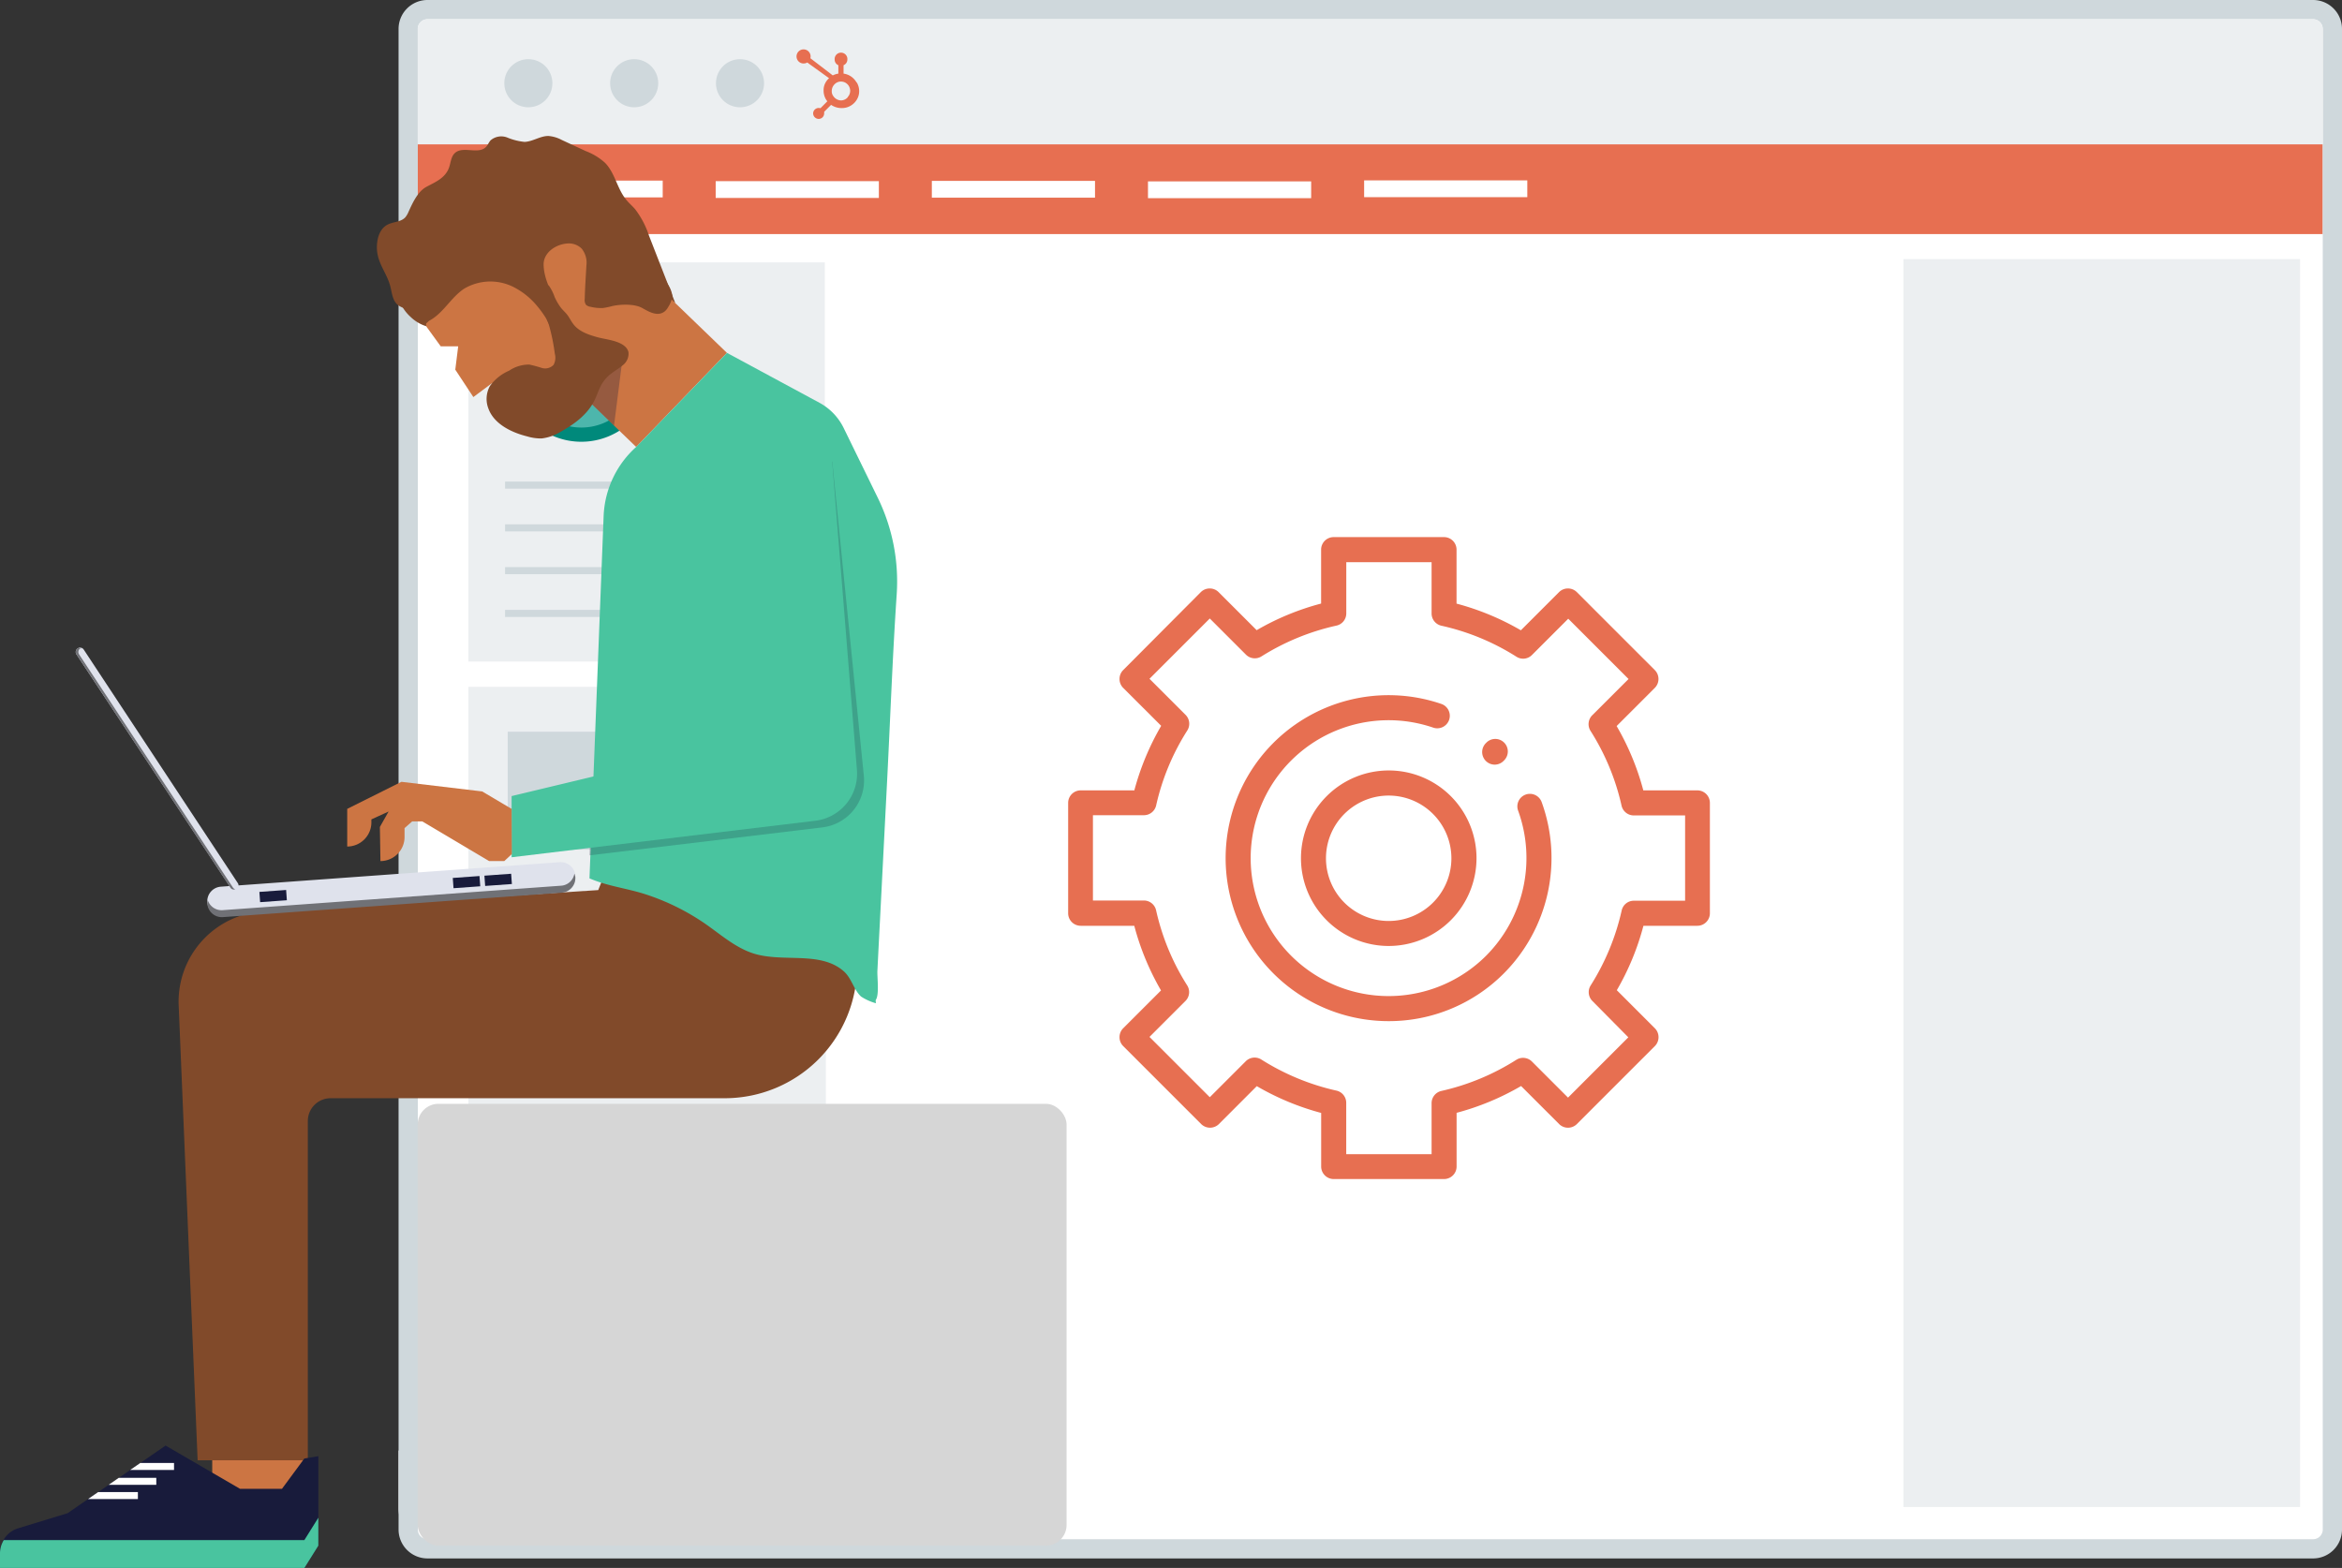 <svg xmlns="http://www.w3.org/2000/svg" width="418.67" height="280.33" viewBox="0 0 418.67 280.33"><rect x="0" y="0" width="418.67" height="280.33" fill="#333333" stroke="none"/><path d="M173.58,398V408.3a6.88,6.88,0,0,0,6.88,6.88H514.12A6.88,6.88,0,0,0,521,408.3V398Z" transform="translate(-102.33 -138.65)" fill="#f9f9f9"/><rect x="72.97" y="1.72" width="343.98" height="275.18" rx="3.44" fill="#fff"/><rect x="72.97" y="25.8" width="342.26" height="16.05" fill="#e76f51"/><path d="M515.84,417.28H178.74a5.17,5.17,0,0,1-5.16-5.16V143.81a5.17,5.17,0,0,1,5.16-5.16h337.1a5.17,5.17,0,0,1,5.16,5.16V412.12A5.17,5.17,0,0,1,515.84,417.28ZM178.74,142.09a1.73,1.73,0,0,0-1.72,1.72V412.12a1.73,1.73,0,0,0,1.72,1.72h337.1a1.72,1.72,0,0,0,1.72-1.72V143.81a1.73,1.73,0,0,0-1.72-1.72Z" transform="translate(-102.33 -138.65)" fill="#cfd8dc"/><path d="M177,164.45V143.81a1.72,1.72,0,0,1,1.72-1.72h337.1a1.72,1.72,0,0,1,1.72,1.72v20.64Z" transform="translate(-102.33 -138.65)" fill="#eceff1"/><circle cx="94.45" cy="14.88" r="4.3" fill="#cfd8dc"/><circle cx="113.37" cy="14.88" r="4.3" fill="#cfd8dc"/><circle cx="132.29" cy="14.88" r="4.3" fill="#cfd8dc"/><rect x="83.73" y="46.91" width="63.72" height="71.37" fill="#eceff1"/><path d="M217.74,206.86l.16.42a5.27,5.27,0,0,1,.35,1.19q.08.41.15.93c0,.33,0,.69,0,1.09a11,11,0,0,1-.42,2.65,11.78,11.78,0,0,1-3.95,5.69,12.47,12.47,0,0,1-3.59,2,12.94,12.94,0,0,1-2.06.52,7.67,7.67,0,0,1-1.06.13l-.54,0h-.7a16.84,16.84,0,0,1-1.89-.19,10.74,10.74,0,0,1-2.15-.53,12.45,12.45,0,0,1-3.59-2,11.74,11.74,0,0,1-2.55-2.75,11.27,11.27,0,0,1-1.4-3,11,11,0,0,1-.43-2.65c0-.39,0-.76,0-1.09s.1-.63.15-.91a5.8,5.8,0,0,1,.35-1.22c.1-.27.16-.41.16-.41l.21.4a9.74,9.74,0,0,0,.54,1.06,13.86,13.86,0,0,0,.91,1.47,16.71,16.71,0,0,0,1.32,1.61,13.31,13.31,0,0,0,1.73,1.5,12.7,12.7,0,0,0,2.05,1.21,13.12,13.12,0,0,0,2.29.77c.4.08.82.15,1.11.18a12.29,12.29,0,0,0,1.47.09c-.32,0-.08,0-.15,0h.6a3.08,3.08,0,0,0,.61-.06,12,12,0,0,0,1.2-.18,12.87,12.87,0,0,0,2.29-.78A11.72,11.72,0,0,0,213,212.9a13.31,13.31,0,0,0,1.73-1.5,15.58,15.58,0,0,0,1.32-1.61c.18-.26.33-.52.51-.77s.28-.47.4-.68c.25-.42.41-.84.54-1.08Z" transform="translate(-102.33 -138.65)" fill="#eceff1"/><circle cx="103.94" cy="66.23" r="11.47" fill="#4db6ac"/><path d="M206.27,217.63A12.75,12.75,0,1,1,219,204.89,12.75,12.75,0,0,1,206.27,217.63Zm0-22.94a10.2,10.2,0,1,0,10.2,10.2A10.2,10.2,0,0,0,206.27,194.69Z" transform="translate(-102.33 -138.65)" fill="#00897b"/><path d="M200.4,213.77l-1.17-.5a10.57,10.57,0,0,1,4.66-4.6,6.64,6.64,0,0,1-3.15-4.25,14.07,14.07,0,0,1,0-2.95,5.68,5.68,0,0,1,11.34,0,14.33,14.33,0,0,1,0,3c-.29,2-2.06,3.51-3.09,4.21a8.61,8.61,0,0,1,4.35,4.59l-1.2.43a7.5,7.5,0,0,0-3.71-3.91,1.25,1.25,0,0,1-.71-1,1.27,1.27,0,0,1,.56-1.13c.85-.58,2.32-1.78,2.54-3.33a13,13,0,0,0,0-2.65,4.41,4.41,0,0,0-8.81,0,12.83,12.83,0,0,0,0,2.64c.24,1.67,1.9,2.92,2.6,3.38a1.26,1.26,0,0,1-.11,2.17A9.39,9.39,0,0,0,200.4,213.77Z" transform="translate(-102.33 -138.65)" fill="#fff"/><rect x="90.29" y="86.1" width="50.98" height="1.27" fill="#cfd8dc"/><rect x="90.29" y="93.74" width="37.91" height="1.27" fill="#cfd8dc"/><rect x="90.29" y="101.39" width="50.98" height="1.27" fill="#cfd8dc"/><rect x="90.29" y="109.04" width="37.91" height="1.27" fill="#cfd8dc"/><rect x="83.73" y="122.8" width="63.91" height="147.22" fill="#eceff1"/><rect x="90.76" y="130.82" width="21.09" height="21.09" fill="#cfd8dc"/><rect x="116.96" y="136.89" width="23.01" height="1.28" fill="#cfd8dc"/><rect x="116.96" y="144.56" width="18.84" height="1.28" fill="#cfd8dc"/><rect x="90.76" y="160.22" width="21.09" height="21.09" fill="#cfd8dc"/><rect x="116.96" y="166.29" width="23.01" height="1.28" fill="#cfd8dc"/><rect x="116.96" y="173.96" width="18.84" height="1.28" fill="#cfd8dc"/><rect x="90.76" y="206.82" width="21.09" height="21.09" fill="#cfd8dc"/><rect x="116.96" y="212.89" width="23.01" height="1.28" fill="#cfd8dc"/><rect x="116.96" y="220.56" width="18.84" height="1.28" fill="#cfd8dc"/><rect x="74.67" y="197.35" width="116" height="79" rx="3.71" fill="#d6d6d6"/><rect x="89.3" y="32.29" width="29.17" height="3" fill="#fff"/><rect x="127.94" y="32.39" width="29.17" height="3" fill="#fff"/><rect x="166.58" y="32.34" width="29.17" height="3" fill="#fff"/><rect x="205.22" y="32.43" width="29.17" height="3" fill="#fff"/><rect x="243.86" y="32.25" width="29.17" height="3" fill="#fff"/><rect x="340.26" y="46.33" width="70.91" height="223.11" fill="#eceff1"/><path d="M255.43,153.35a3.27,3.27,0,0,0-1.14-1.14,3.14,3.14,0,0,0-1.16-.4v-1.5a1.1,1.1,0,0,0,.68-1,1.14,1.14,0,1,0-2.27,0,1.08,1.08,0,0,0,.66,1v1.5a3.43,3.43,0,0,0-1,.32l-4-3.07A1.26,1.26,0,1,0,246,150a1.29,1.29,0,0,0,.65-.18l.26.2,3.63,2.61a2.74,2.74,0,0,0-.52.6,2.79,2.79,0,0,0-.46,1.51v.11a3.11,3.11,0,0,0,.2,1.1,2.73,2.73,0,0,0,.47.81L249,158a1,1,0,0,0-1.31.91,1,1,0,0,0,1,1,1,1,0,0,0,.69-.29,1,1,0,0,0,.28-.69.92.92,0,0,0,0-.29l1.24-1.24a3.65,3.65,0,0,0,.55.3,3.29,3.29,0,0,0,1.3.27h.08a3,3,0,0,0,1.48-.37,3.12,3.12,0,0,0,1.16-1.09,2.86,2.86,0,0,0,.45-1.54v0a3,3,0,0,0-.4-1.53ZM253.91,156a1.6,1.6,0,0,1-1.17.6h-.07a1.62,1.62,0,0,1-.73-.19,1.76,1.76,0,0,1-.65-.59,1.38,1.38,0,0,1-.27-.8v-.08a1.71,1.71,0,0,1,.19-.8,1.81,1.81,0,0,1,.6-.66,1.55,1.55,0,0,1,.83-.25h0a1.72,1.72,0,0,1,.78.18,1.75,1.75,0,0,1,.62.56,1.82,1.82,0,0,1,.27.79,1,1,0,0,1,0,.17,1.59,1.59,0,0,1-.44,1.07Z" transform="translate(-102.33 -138.65)" fill="#e76f51"/><rect x="37.94" y="256.2" width="16.26" height="15.01" fill="#cc7543"/><path d="M255.55,300.84v10.52A23.66,23.66,0,0,1,231.89,335H161.43a4.07,4.07,0,0,0-4.07,4.07v60.66h-19.7l-3.39-81.35a16.18,16.18,0,0,1,16.18-16.83l58.82-3.76L210.8,294Z" transform="translate(-102.33 -138.65)" fill="#814a2a"/><path d="M218.35,180.79a15.71,15.71,0,0,0-2.5-4.76c-.53-.61-1.15-1.13-1.65-1.76-1.58-2-1.95-4.72-3.71-6.51a10.83,10.83,0,0,0-3.43-2.09l-4.31-2a6.05,6.05,0,0,0-2.4-.71c-1.46,0-2.78,1-4.24,1.06a10.81,10.81,0,0,1-3.07-.77,2.93,2.93,0,0,0-3,.48c-.33.35-.49.84-.83,1.19-1.35,1.42-4.14-.24-5.57,1.1-.73.68-.72,1.81-1.09,2.73-.71,1.79-2.45,2.47-4,3.31s-2.45,2.85-3.18,4.44a4,4,0,0,1-.58,1c-.78.86-2.15.78-3.17,1.31-1.54.79-2,2.79-1.9,4.51.18,2.48,1.69,4.09,2.33,6.33.35,1.24.4,2.72,1.41,3.53a3.56,3.56,0,0,0,1.4.63,13.45,13.45,0,0,0,6.64.08,28,28,0,0,1,3.89-1,16,16,0,0,1,4,.37c6.58,1.11,13.3,1.09,20,1.07a19.13,19.13,0,0,0,4.78-.43c.92-.24,1.8-.62,2.73-.81,1.87-.38,3.86,0,5.7-.53l.43.23Z" transform="translate(-102.33 -138.65)" fill="#814a2a"/><rect x="207.05" y="197.35" width="23.37" height="15.11" transform="translate(-182.93 81.47) rotate(-46.04)" fill="#cc7543"/><polygon points="111.55 61.99 109.77 76.08 102.86 69.42 110.66 61.33 111.55 61.99" fill="#181b3b" opacity="0.3"/><path d="M176.12,193.69l5,6.88h3.12l-.52,4.17,3.23,4.9,3.34-2.49,5.68,6.1a5.18,5.18,0,0,0,7.69-.11l18.73-21.33L197.8,171.9Z" transform="translate(-102.33 -138.65)" fill="#cc7543"/><path d="M222.52,191.48a5.06,5.06,0,0,0-.8-2c-1.1-2-2.47-3.87-3.75-5.73a52.36,52.36,0,0,0-4.7-6,23.51,23.51,0,0,0-8.79-6.24,36,36,0,0,0-6.5-1.54,11.82,11.82,0,0,0-2.84-.25c-2,.14-3.82,1.28-5.52,2.38a16.62,16.62,0,0,0-3.7,3c-1.52,1.79-2.26,4.22-4.06,5.73-2.32,1.93-5.07,3.13-7.55,4.79-2.26,1.53-1.48,4.6-.58,6.78a7.53,7.53,0,0,0,2,2.91,7,7,0,0,0,2.78,1.66c0-.17,0-.33,0-.49l.53-.48c2.52-1.31,3.88-4.15,6.24-5.72a9.19,9.19,0,0,1,9.07-.2,13.27,13.27,0,0,1,4,3.28,18.59,18.59,0,0,1,1.58,2.18c.14.22.46,1.08.67,1.17s.93-.33,1.22-.47a1.67,1.67,0,0,0,.89-.9,2.06,2.06,0,0,0-.33-1.54c-1.21-2.38-2.8-5-2.87-7.78-.06-2.25,2.25-3.73,4.29-3.84a3.21,3.21,0,0,1,2.52.93,4,4,0,0,1,.84,3c-.11,2-.25,4-.3,6a1.45,1.45,0,0,0,.24,1.05,1.49,1.49,0,0,0,.8.34,7.87,7.87,0,0,0,2.21.22,14.19,14.19,0,0,0,1.72-.36c1.57-.33,4-.41,5.38.4,1.14.64,2.74,1.59,4,.52a2.84,2.84,0,0,0,.58-.75,4.66,4.66,0,0,0,.65-1.52A2,2,0,0,0,222.52,191.48Z" transform="translate(-102.33 -138.65)" fill="#814a2a"/><path d="M232.29,201.74l16.53,8.92a10.24,10.24,0,0,1,4.32,4.49l6.09,12.46a34.12,34.12,0,0,1,3.4,17.3c-.75,11.14-1.15,22.31-1.72,33.46L259.65,303q-.24,4.6-.47,9.21c-.06,1.09.36,4.26-.27,5.18-.08.12,0,.48,0,.63a9.54,9.54,0,0,1-2.64-1.19c-1.33-1.2-1.68-3.29-3.13-4.55-4.18-3.64-10.75-1.51-16.05-3.14-3.18-1-5.75-3.26-8.46-5.17a41.2,41.2,0,0,0-10.84-5.41c-3.4-1.11-6.82-1.45-10.08-2.87l2.53-64.82a17.51,17.51,0,0,1,5.86-12.35Z" transform="translate(-102.33 -138.65)" fill="#49c49f"/><path d="M131.93,397.1l-17.51,12.09-8.84,2.7a4.59,4.59,0,0,0-3.25,4.39V419h54.41l2.5-4V399l-2.5.41-4,5.42h-7.51Z" transform="translate(-102.33 -138.65)" fill="#181b3b"/><path d="M103,414a4.57,4.57,0,0,0-.67,2.3V419h54.41l2.5-4v-5l-2.5,4Z" transform="translate(-102.33 -138.65)" fill="#49c49f"/><path d="M228.66,221.2,233.54,273,208.21,279l-.53,12.58,41.65-5a8.47,8.47,0,0,0,7.44-9.09l-5.66-56.3Z" transform="translate(-102.33 -138.65)" fill="#181b3b" opacity="0.2"/><path d="M227.41,220l4.88,51.75-38.5,9.23v10.94l54.29-6.53a8.47,8.47,0,0,0,7.44-9.09L251,220Z" transform="translate(-102.33 -138.65)" fill="#49c49f"/><path d="M193.79,283.27l-5.26-3.12-14.44-1.72-9.69,4.84V290h0a4.32,4.32,0,0,0,4.32-4.33v-.52l3.08-1.41-1.56,2.76.1,6.1h0a4.31,4.31,0,0,0,4.31-4.43l0-1.46,1.36-1.2h1.82l11.94,7.09h2.71l1.35-1.25Z" transform="translate(-102.33 -138.65)" fill="#cc7543"/><path d="M202.77,298l-60.59,4.38a2.62,2.62,0,0,1-2.79-2.41h0a2.61,2.61,0,0,1,2.41-2.79l60.59-4.38a2.61,2.61,0,0,1,2.79,2.42h0A2.61,2.61,0,0,1,202.77,298Z" transform="translate(-102.33 -138.65)" fill="#dfe2ec"/><path d="M202.68,297l-60.59,4.38a2.59,2.59,0,0,1-2.62-1.8,3.29,3.29,0,0,0-.08.63,2.6,2.6,0,0,0,2.79,2.41l60.59-4.37a2.62,2.62,0,0,0,2.41-2.79,2.51,2.51,0,0,0-.17-.61A2.57,2.57,0,0,1,202.68,297Z" transform="translate(-102.33 -138.65)" fill="#707176"/><path d="M144.65,297.6h0a.77.77,0,0,1-1.08-.22L116,255.65a.78.78,0,0,1,.22-1.08h0a.78.78,0,0,1,1.08.22l27.53,41.73A.78.78,0,0,1,144.65,297.6Z" transform="translate(-102.33 -138.65)" fill="#dfe2ec"/><path d="M144,297.38l-27.53-41.73a.78.78,0,0,1,.22-1.08c.07,0,.15,0,.22,0a.74.74,0,0,0-.69,0,.78.78,0,0,0-.22,1.08l27.53,41.73a.73.73,0,0,0,.86.26A.7.7,0,0,1,144,297.38Z" transform="translate(-102.33 -138.65)" fill="#707176"/><rect x="183.34" y="295.44" width="4.79" height="1.84" transform="translate(-123.2 -124.5) rotate(-4.13)" fill="#181b3b"/><rect x="189" y="295.03" width="4.79" height="1.84" transform="translate(-123.16 -124.09) rotate(-4.13)" fill="#181b3b"/><rect x="148.77" y="297.93" width="4.79" height="1.84" transform="translate(-123.47 -126.98) rotate(-4.13)" fill="#181b3b"/><polygon points="27.94 265.47 27.94 264.22 21.23 264.22 19.42 265.47 27.94 265.47" fill="#fff"/><polygon points="31.11 261.56 25.08 261.56 23.27 262.81 31.11 262.81 31.11 261.56" fill="#fff"/><polygon points="24.65 268.01 24.65 266.76 17.55 266.76 15.74 268.01 24.65 268.01" fill="#fff"/><path d="M214.68,201.62c-.47-2-3.87-2.22-5.44-2.65s-3.4-1-4.43-2.39c-.38-.49-.64-1.06-1-1.55s-.81-.87-1.19-1.34a10,10,0,0,1-1.13-1.92,8.31,8.31,0,0,0-1-2c-.39-.36-.47.1-.68.49l-.94,1.76c.19,1.57,1,2.79,1.46,4.29a34.29,34.29,0,0,1,1.18,5.57,2.69,2.69,0,0,1-.22,2,2.08,2.08,0,0,1-2.12.55,22.09,22.09,0,0,0-2.22-.6,6.34,6.34,0,0,0-3.6,1.09,8.27,8.27,0,0,0-3.44,2.75,4.75,4.75,0,0,0-.28,4c1,2.82,4.22,4.33,6.93,5a8.5,8.5,0,0,0,2.59.37,8.37,8.37,0,0,0,3.49-1.24c2.44-1.36,4.81-3.13,6-5.65.43-.87.71-1.82,1.18-2.67a6.5,6.5,0,0,1,1.73-2c.7-.55,1.5-1,2.15-1.56A2.6,2.6,0,0,0,214.68,201.62Z" transform="translate(-102.33 -138.65)" fill="#814a2a"/><path d="M350.56,321.22a29.14,29.14,0,1,1,9.36-56.74,2.24,2.24,0,1,1-1.44,4.24,24.66,24.66,0,1,0,9.52,40.8,24.78,24.78,0,0,0,5.73-25.9,2.24,2.24,0,1,1,4.21-1.53,29.25,29.25,0,0,1-6.78,30.6A29,29,0,0,1,350.56,321.22Z" transform="translate(-102.33 -138.65)" fill="#e76f51"/><path d="M360.48,349.45H340.75a2.24,2.24,0,0,1-2.24-2.24v-9.58A46.75,46.75,0,0,1,327,332.84l-6.77,6.78a2.26,2.26,0,0,1-3.17,0l-13.95-13.95a2.26,2.26,0,0,1,0-3.17l6.77-6.77a46.72,46.72,0,0,1-4.78-11.56h-9.58a2.24,2.24,0,0,1-2.24-2.24V282.2a2.24,2.24,0,0,1,2.24-2.24h9.59a47,47,0,0,1,4.8-11.54l-6.8-6.79a2.26,2.26,0,0,1,0-3.17L317,244.51a2.26,2.26,0,0,1,3.17,0l6.81,6.81a46.39,46.39,0,0,1,11.52-4.76v-9.64a2.24,2.24,0,0,1,2.24-2.24h19.73a2.24,2.24,0,0,1,2.24,2.24v9.65a46.66,46.66,0,0,1,11.5,4.77l6.83-6.83a2.26,2.26,0,0,1,3.17,0l13.95,13.95a2.26,2.26,0,0,1,0,3.17l-6.83,6.83a46.66,46.66,0,0,1,4.77,11.5h9.65A2.24,2.24,0,0,1,408,282.2v19.73a2.24,2.24,0,0,1-2.24,2.24h-9.64a46.39,46.39,0,0,1-4.76,11.52l6.81,6.81a2.26,2.26,0,0,1,0,3.17l-13.95,13.95a2.25,2.25,0,0,1-3.17,0l-6.8-6.8a46.54,46.54,0,0,1-11.53,4.79v9.6A2.24,2.24,0,0,1,360.48,349.45ZM343,345h15.25v-9.11a2.24,2.24,0,0,1,1.75-2.19,42.27,42.27,0,0,0,13.4-5.57,2.25,2.25,0,0,1,2.79.31l6.45,6.45,10.78-10.78L387,317.62a2.24,2.24,0,0,1-.31-2.79,42.38,42.38,0,0,0,5.54-13.39,2.22,2.22,0,0,1,2.18-1.75h9.16V284.44h-9.17a2.24,2.24,0,0,1-2.19-1.75,42.06,42.06,0,0,0-5.55-13.37,2.25,2.25,0,0,1,.31-2.79l6.49-6.48-10.78-10.78-6.49,6.49a2.22,2.22,0,0,1-2.78.3A42,42,0,0,0,360,250.52a2.24,2.24,0,0,1-1.75-2.19v-9.17H343v9.16a2.23,2.23,0,0,1-1.75,2.18A42.38,42.38,0,0,0,327.85,256a2.24,2.24,0,0,1-2.79-.31l-6.46-6.46-10.78,10.78,6.45,6.45a2.25,2.25,0,0,1,.31,2.79,42,42,0,0,0-5.57,13.4,2.24,2.24,0,0,1-2.19,1.75h-9.11v15.25h9.1a2.24,2.24,0,0,1,2.19,1.75,42.18,42.18,0,0,0,5.56,13.43,2.24,2.24,0,0,1-.31,2.78l-6.43,6.43,10.78,10.78,6.43-6.43a2.24,2.24,0,0,1,2.78-.31,42.41,42.41,0,0,0,13.43,5.56,2.24,2.24,0,0,1,1.75,2.19V345Z" transform="translate(-102.33 -138.65)" fill="#e76f51"/><path d="M350.59,307.78a15.69,15.69,0,1,1,15.69-15.69A15.71,15.71,0,0,1,350.59,307.78Zm0-26.89a11.21,11.21,0,1,0,11.2,11.2A11.22,11.22,0,0,0,350.59,280.89Z" transform="translate(-102.33 -138.65)" fill="#e76f51"/><path d="M369.53,275.36a2.25,2.25,0,0,1-1.59-3.83l.11-.11a2.24,2.24,0,0,1,3.17,3.17l-.11.11A2.23,2.23,0,0,1,369.53,275.36Z" transform="translate(-102.33 -138.65)" fill="#e76f51"/></svg>
